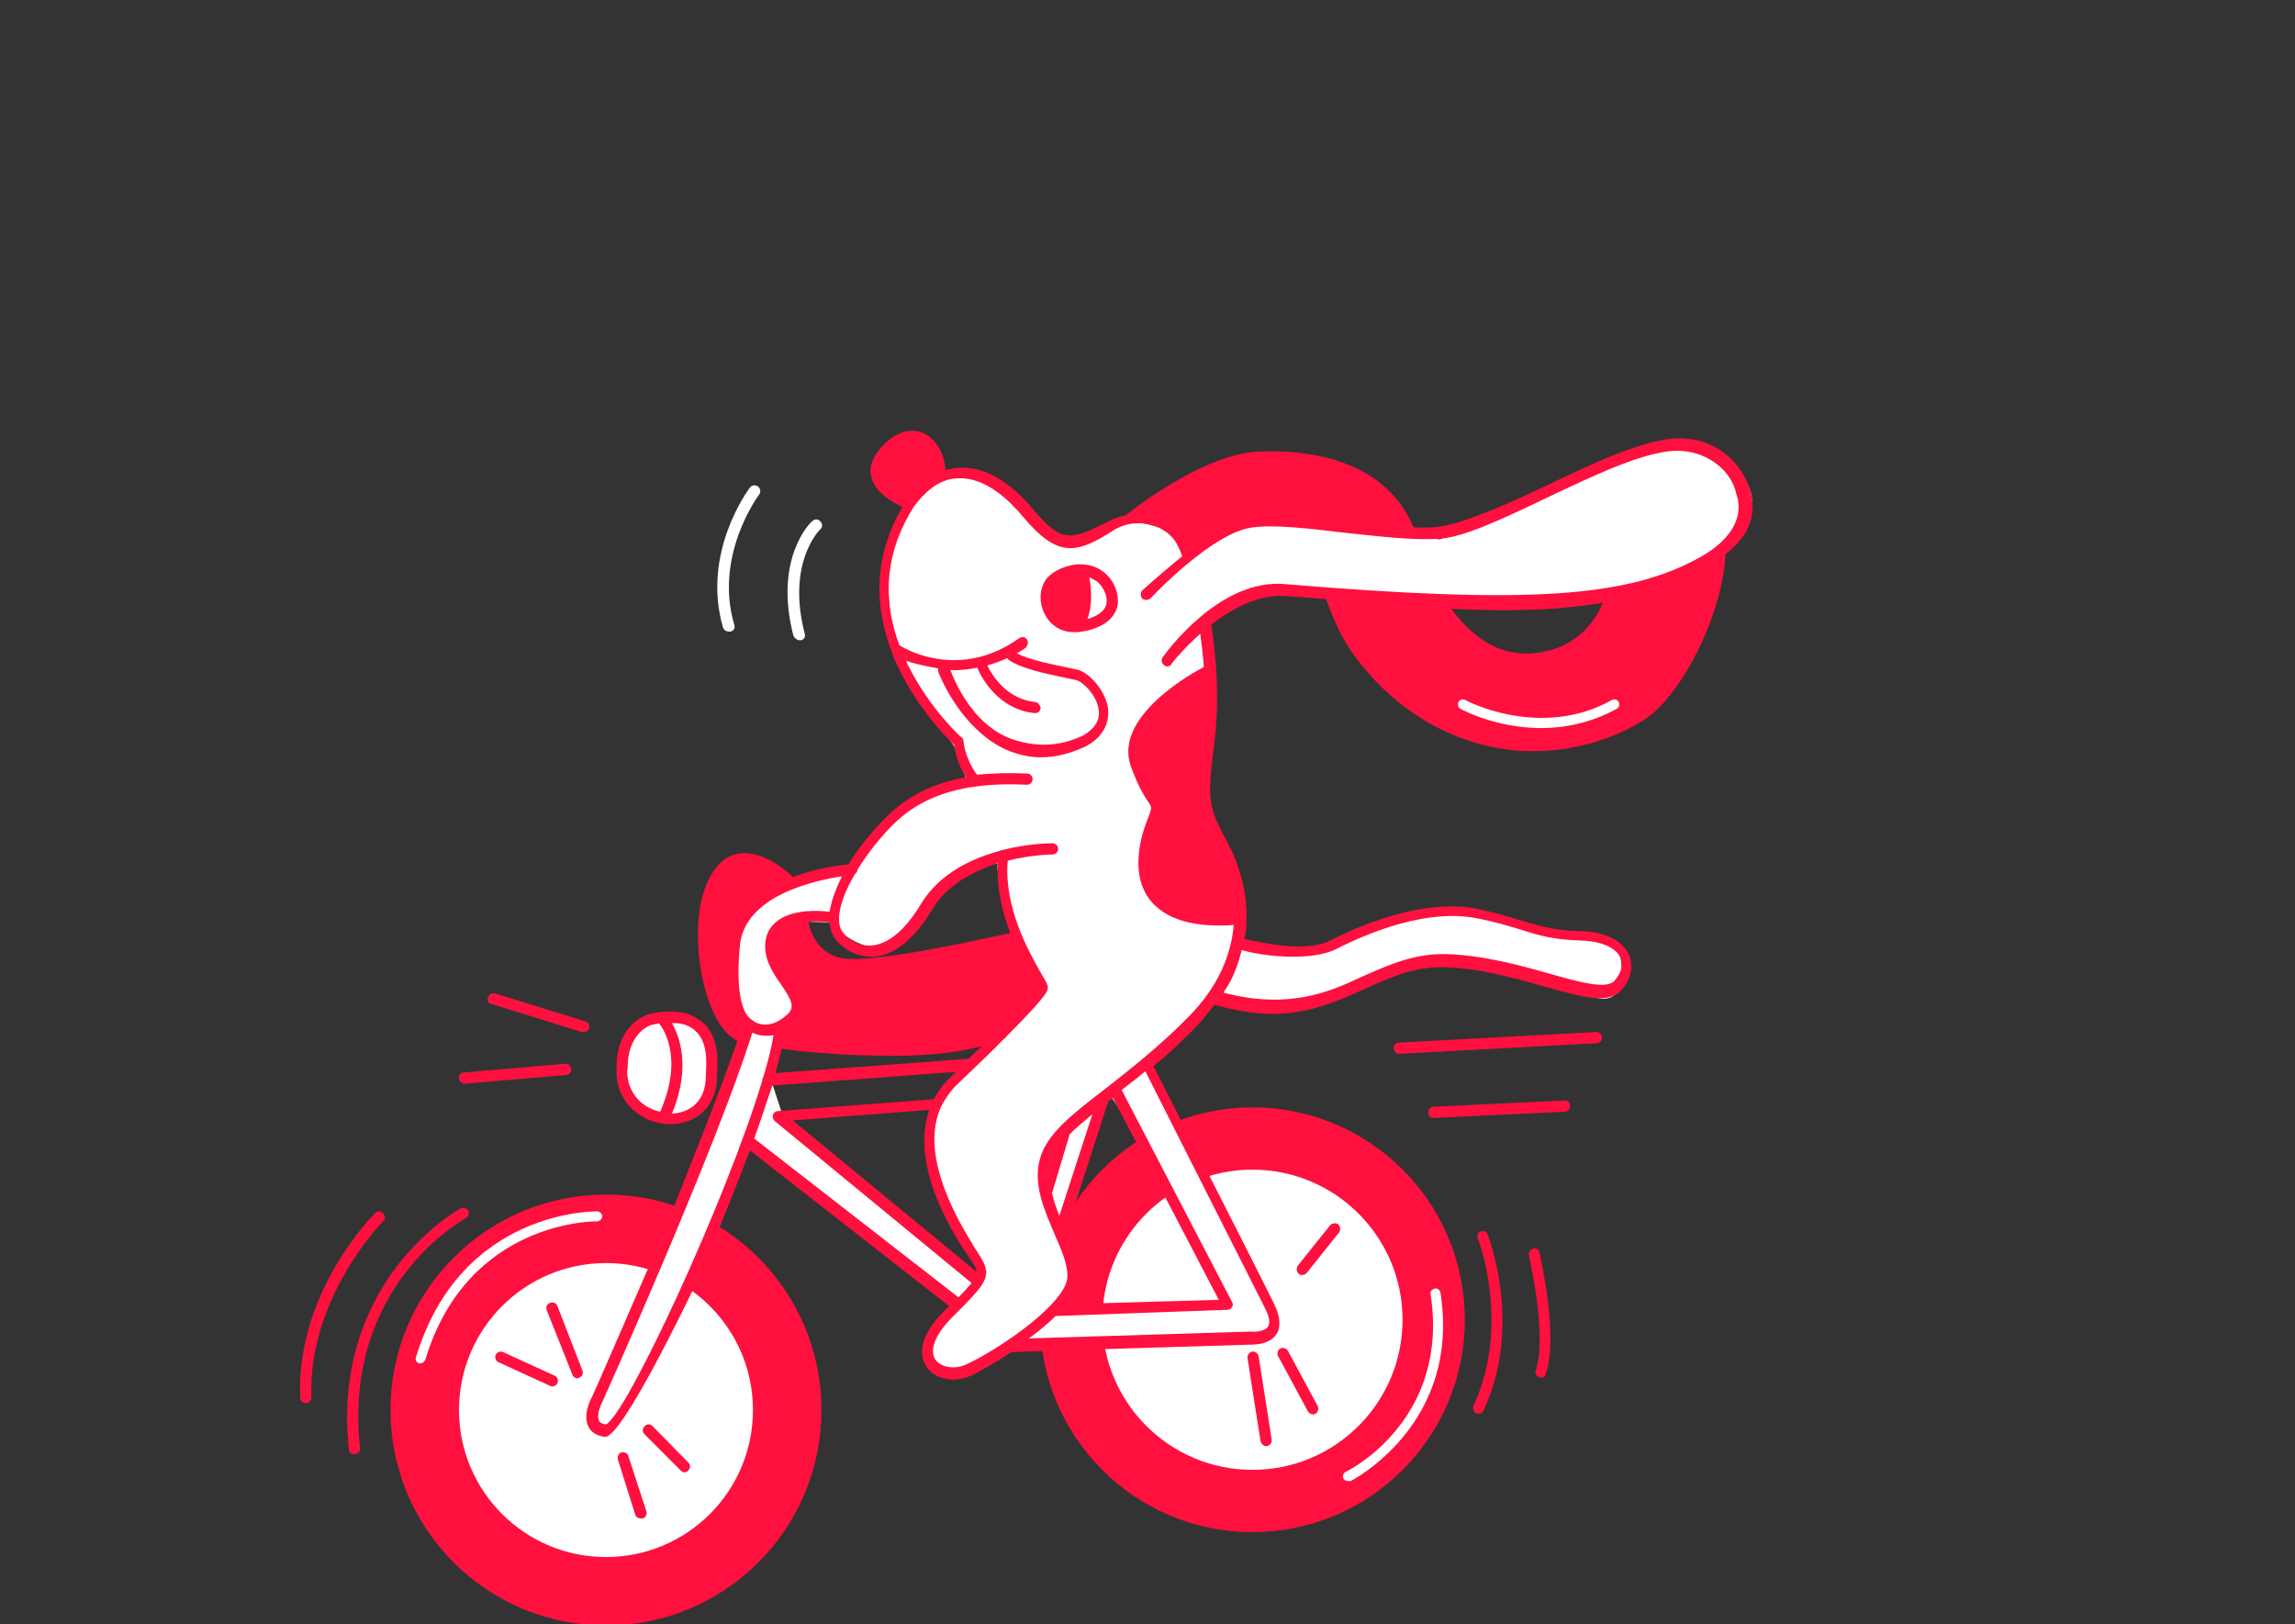 <?xml version="1.0" encoding="utf-8"?>
<!-- Generator: Adobe Illustrator 23.0.4, SVG Export Plug-In . SVG Version: 6.00 Build 0)  -->
<svg version="1.1" id="Ebene_1" xmlns="http://www.w3.org/2000/svg" xmlns:xlink="http://www.w3.org/1999/xlink" x="0px" y="0px"
	 viewBox="0 0 368.5 260.8" style="enable-background:new 0 0 368.5 260.8;" xml:space="preserve">
<rect x="0" y="0" width="368.5" height="260.8" fill="#333333" stroke="none"/>
<style type="text/css">
	.st0{fill:#FFFFFF;}
	.st1{fill:none;stroke:#FF103E;stroke-width:11;stroke-miterlimit:10;}
	.st2{fill:#FF103E;}
	.st3{fill:none;stroke:#FF103E;stroke-width:10;stroke-miterlimit:10;}
</style>
<g>
	<circle class="st0" cx="96.8" cy="224.9" r="30"/>
	
		<ellipse transform="matrix(0.707 -0.707 0.707 0.707 -91.767 203.818)" class="st0" cx="200.1" cy="212.7" rx="27.3" ry="27.3"/>
	<path class="st0" d="M255.3,150.2c-4.5-0.4-15.5-3.2-23.3-4.2s-16.6,5.6-18.8,6c-2.2,0.4-7.1,0.4-7.1,0.4l-6.7-1.5l-3,8.6
		c0,0,11,3.6,13.6,1.8c2.7-1.8,19.5-6.6,19.5-6.6s17.6,1.5,25.1,4.9s5.6-5.8,5.6-5.8S259.7,150.7,255.3,150.2z"/>
	<path class="st0" d="M170.1,195.2l1.9-0.7l5.5-19.7l5.9,8.5l5.2-3.9l-3.1-6.1c0,0-5.2-2.2,3.2-7.1c8.4-4.9,9.8-19.8,9.8-19.8
		l-7-16.3l-0.7-26.2c0,0-0.8-22.6-6-20.1c-5.2,2.5-12.7,6.8-21.1-2.1c-8.4-8.9-15.6-3.3-15.6-3.3s-6.3,8.8-5.7,14
		c0.6,5.2,0.1,11.9,5.4,19.7c5.4,7.7,5.4,7.7,5.4,7.7l1.9,5.2l0.2,0.8l-5.4,0.8l-7.3,5.6l-5.2,6.7l-4.3,1.1l-13.3,5l-4,11.6l4.2,8.5
		l-3.3,9.5l0.4,0l-7.6,18.2l6.2,2.7l5-11.6l32.8,26.2l-4.5,4.9l0.6,4.6l4.9,1c0,0,17-11,18.3-15.8
		C174.1,199.9,170.1,195.2,170.1,195.2z M150.1,188.2c2.5,9.2,7,13.5,7,13.5v3.9l-31.1-25.5l-1.9-5.8l-1.1-0.3l3-7.5l5.7-6.3
		l-4.9-11.2l3-1l3.4,0.1c0,0,4.4,4.8,9,4c4.6-0.8,7.4-7.8,7.4-7.8l6.6-5.7l4,0.1l0.1-0.5c0,0.1-0.1,0.3-0.1,0.5
		c-0.7,2.1,6.5,19.7,6.5,19.7l-14.9,16.9C151.7,175.2,147.5,179,150.1,188.2z"/>
	<polygon class="st0" points="259.6,107 240.9,108.1 232.5,108.7 228.9,111.4 235.9,117.3 248.1,118.7 260.4,115.6 262.7,110.9 	"/>
</g>
<g id="reifen_1_">
	<g id="reifen">
		<g id="reifen-vorne">
			<circle class="st1" cx="97.3" cy="226.4" r="29.1"/>
			<g>
				<path class="st0" d="M67.5,218.9c-0.1,0-0.2,0-0.2,0c-0.4-0.1-0.7-0.6-0.5-1c7.2-23.8,28.9-23.4,29.1-23.4
					c0.4,0,0.8,0.4,0.8,0.8c0,0.4-0.4,0.8-0.8,0.8c-0.2,0-20.8-0.3-27.6,22.2C68.1,218.7,67.8,218.9,67.5,218.9z"/>
			</g>
			<path class="st2" d="M89.1,220.9l-8.3-3.8c-0.5-0.2-1,0-1.2,0.4c-0.2,0.5,0,1,0.4,1.2l8.3,3.8c0.1,0.1,0.2,0.1,0.4,0.1
				c0.3,0,0.7-0.2,0.8-0.5C89.7,221.6,89.5,221.1,89.1,220.9z"/>
			<path class="st2" d="M100.9,233.8c-0.1-0.5-0.7-0.7-1.1-0.6c-0.5,0.1-0.7,0.7-0.6,1.1l2.8,8.9c0.1,0.4,0.5,0.6,0.9,0.6
				c0.1,0,0.2,0,0.3,0c0.5-0.1,0.7-0.7,0.6-1.1L100.9,233.8z"/>
			<path class="st2" d="M104.8,229c-0.4-0.4-0.9-0.4-1.3,0s-0.4,0.9,0,1.3l5.8,5.8c0.2,0.2,0.4,0.3,0.6,0.3s0.5-0.1,0.6-0.3
				c0.4-0.4,0.4-0.9,0-1.3L104.8,229z"/>
			<path class="st2" d="M89.5,209.7c-0.2-0.5-0.7-0.7-1.2-0.5s-0.7,0.7-0.5,1.2l4.1,10.3c0.1,0.4,0.5,0.6,0.8,0.6
				c0.1,0,0.2,0,0.3-0.1c0.5-0.2,0.7-0.7,0.5-1.2L89.5,209.7z"/>
			
				<animateTransform  accumulate="none" additive="replace" attributeName="transform" calcMode="linear" dur="1.5s" fill="remove" repeatCount="indefinite" restart="always" type="rotate" values="0 97 226; -360 97 226">
				</animateTransform>
		</g>
		<g id="reifen-hinten">
			<circle class="st3" cx="201.1" cy="211.9" r="29.1"/>
			<g>
				<path class="st0" d="M216.4,237.8c-0.3,0-0.6-0.2-0.7-0.4c-0.2-0.4,0-0.9,0.4-1.1c0.7-0.3,16.7-8.5,13.6-28.5
					c-0.1-0.4,0.2-0.8,0.7-0.9c0.4-0.1,0.8,0.2,0.9,0.7c3.3,21.2-14.3,30.1-14.4,30.2C216.6,237.8,216.5,237.8,216.4,237.8z"/>
			</g>
			<path class="st2" d="M201.1,217c-0.5,0.1-0.8,0.5-0.8,1l2.1,13.4c0.1,0.4,0.5,0.8,0.9,0.8h0.1c0.5-0.1,0.8-0.5,0.8-1l-2.1-13.4
				C202,217.3,201.6,217,201.1,217z"/>
			<path class="st2" d="M205.2,217.7l4.8,8.9c0.2,0.3,0.5,0.5,0.8,0.5c0.1,0,0.3,0,0.4-0.1c0.4-0.2,0.6-0.8,0.4-1.2l-4.8-8.9
				c-0.2-0.4-0.8-0.6-1.2-0.4C205.2,216.7,205,217.2,205.2,217.7z"/>
			<path class="st2" d="M209.1,204.7c0.3,0,0.5-0.1,0.7-0.3l5.2-6.5c0.3-0.4,0.2-1-0.1-1.3c-0.4-0.3-1-0.2-1.3,0.1l-5.2,6.5
				c-0.3,0.4-0.2,1,0.1,1.3C208.7,204.7,208.9,204.7,209.1,204.7z"/>
			
				<animateTransform  accumulate="none" additive="replace" attributeName="transform" calcMode="linear" dur="1.5s" fill="remove" repeatCount="indefinite" restart="always" type="rotate" values="0 201 212; -360 201 212">
				</animateTransform>
		</g>
	</g>
</g>
<g id="ohr-hinten">
	<path class="st2" d="M270.5,79.9c-4.6,0-9.2,2.6-11.1,7.5c-0.8,1.9-1.6,8.3-1.9,8.8c0.1,0-2.2,8-11.5,8.7
		c-13.8,1-19-20.4-19.1-20.4c-4.8-11.1-17.5-12.3-24.7-12c-9.2,0.3-21.3,10.1-21.4,10.2c-5.4,4.4-9.1,6.6-6.4,12.2
		c1.5,3.3,5.6,5,10.2,1.2c0.1-0.1,9.9-10.1,16.3-11.4c11.1-2.3,9.7,11,16.3,20.2c6.7,9.3,15.9,14.4,25.3,15.5
		c1.3,0.2,2.5,0.2,3.8,0.2c6.1,0,12.3-1.7,17.5-4.9C273.7,109.6,284.2,79.9,270.5,79.9z M259.6,113.8c-4.2,2.3-8.4,3.1-12.1,3.1
		c-7.2,0-12.7-2.9-13-3.1c-0.4-0.2-0.5-0.7-0.3-1.1s0.7-0.5,1.1-0.3c0.1,0.1,12.1,6.4,23.5,0c0.4-0.2,0.9-0.1,1.1,0.3
		C260.1,113.1,260,113.6,259.6,113.8z"/>
	
		<animateTransform  accumulate="none" additive="replace" attributeName="transform" calcMode="linear" dur=".9s" fill="remove" repeatCount="indefinite" restart="always" type="rotate" values="0 180 90; -4 180 80; 0 180 90">
		</animateTransform>
</g>
<g id="zunge">
	<path class="st0" d="M162.3,105l3,1.8l7.9,1.6l2.1,1.4l1.6,3.2l-0.4,3.6l-3.2,3c0,0-12.2,3.1-16.9-4.7s-4.3-8.4-4.3-8.4L162.3,105z
		"/>
	<g>
		<path class="st2" d="M157,107.4c0.7,1.6,3.4,6.5,9.1,7.1h0.1c0.5,0,0.8-0.3,0.9-0.8c-0.1-0.5-0.5-1-1-1c-4.4-0.5-6.7-4.1-7.5-5.7
			l0,0c0-0.4-0.4-0.8-0.8-0.8c-0.5,0-0.8,0.4-0.8,0.8C156.9,107.2,157,107.3,157,107.4L157,107.4z"/>
		<path class="st2" d="M172.9,107.5c-0.4-0.1-0.9-0.2-1.4-0.3c-2.3-0.5-6.2-1.2-8.2-2.3c0.1,0-2.7-1-1.4,1c1.9,1.4,5.7,2.2,9.5,3
			c0.5,0.1,1,0.2,1.4,0.3c1,0.2,3.3,2.4,3.6,4.7c0.3,1.7-0.6,3.1-2.5,4.2c-3.8,1.8-7.3,1.8-10.7,0.8c-7.8-2.2-10.8-11.9-10.8-11.9
			l0.5,0.4c0,0-0.4-0.9-1-0.9s-1.3,0.3-1.3,0.9c0,0.1,0.1,0.6,0.1,0.6c1,2.5,4.7,9.9,11.4,12.6c1.6,0.6,3.3,1,5,1
			c2.3,0,4.8-0.6,7.3-1.8c2.6-1.4,3.8-3.6,3.5-6.1C177.5,110.8,174.8,107.9,172.9,107.5z"/>
	</g>
	
		<animateTransform  accumulate="none" additive="replace" attributeName="transform" calcMode="linear" dur=".9s" fill="remove" repeatCount="indefinite" restart="always" type="rotate" values="0 185 100; 5 185 100; 0 185 100">
		</animateTransform>
</g>
<g id="schwanz">
	<g>
		<path class="st2" d="M261.6,153.4c-1-2.4-4-3.9-8.1-3.9c-3.9-0.1-6.1-0.8-8.9-1.6c-2-0.6-4.2-1.3-7.5-2
			c-7.9-1.5-17.2,1.9-23.5,5.1c-4.6,2.4-13.4-0.4-15.2-0.4c-0.8,0-0.9,0.5-0.8,1c0.2,1.2,11.6,3.4,16.9,0.8c6.1-3.1,15-6.4,22.4-5
			c3.2,0.6,5.4,1.3,7.4,1.9c2.8,0.9,5.3,1.6,9.4,1.7c3.3,0.1,5.8,1.1,6.5,2.8c0.5,1.1,0.1,2.5-1,3.7c-1.3,1.4-5.6,0.2-10.5-1.2
			c-4.6-1.3-10.4-2.9-16.3-3.1c-5.3-0.2-9.6,1.8-13.9,3.7c-5.1,2.4-12.1,5.5-23.4,2.1c-0.7-0.2-2,0-1.9,0.8c0,0.4,0.7,1.3,0.7,1.2
			c3.4,1.1,7.6,1.8,10.3,1.8c6,0,10.7-2.1,14.9-4s8.2-3.7,13-3.5c5.7,0.2,11.3,1.8,15.9,3.1c6,1.7,10.3,2.9,12.3,0.6
			C261.9,157.3,262.3,155.2,261.6,153.4z"/>
		
			<animateTransform  accumulate="none" additive="replace" attributeName="transform" calcMode="linear" dur=".9s" fill="remove" repeatCount="indefinite" restart="always" type="rotate" values="0 185 100; 1 185 100; 0 185 100">
			</animateTransform>
	</g>
</g>
<g id="torso">
	<polygon class="st0" points="179.2,150.8 194.6,144.3 198.5,146.3 198.4,152.5 192,163.5 177.4,158.9 	"/>
	<polygon class="st0" points="158,95 181,83.3 188.9,85.4 190.6,89.1 193.4,99.4 193.8,110.1 185.3,119.5 180.4,104.8 163,102.8 	
		"/>
	<path class="st0" d="M144.3,94.1l0.5,10.9c0,0,7,2,8.7,1.8c1.7-0.1,10.8-3.8,10.8-3.8l-1.2-8.3L144.3,94.1z"/>
	<path class="st0" d="M128.4,102.8c0.1,0,0.1,0,0.2,0c0.5-0.1,0.8-0.6,0.6-1.1c-2.9-11.3,2.3-16.5,2.5-16.7c0.4-0.3,0.4-0.9,0-1.3
		c-0.3-0.4-0.9-0.4-1.3,0c-0.3,0.2-6.2,6-3,18.4C127.6,102.5,128,102.8,128.4,102.8z"/>
	<path class="st0" d="M117,101.4c0.1,0,0.2,0,0.3,0c0.5-0.1,0.8-0.6,0.6-1.1c-3.3-11.1,3.9-20.8,4-20.9c0.3-0.4,0.2-1-0.2-1.3
		c-0.4-0.3-1-0.2-1.3,0.2c-0.3,0.4-7.8,10.5-4.3,22.5C116.3,101.2,116.6,101.4,117,101.4z"/>
	<path class="st2" d="M256.3,165.7l-31.7,1.7c-0.5,0-0.9,0.5-0.8,0.9c0,0.5,0.4,0.9,0.9,0.9l0,0l31.7-1.7c0.5,0,0.9-0.5,0.8-0.9
		C257.2,166,256.8,165.7,256.3,165.7z"/>
	<path class="st2" d="M251.2,176.7l-21,1c-0.5,0-0.9,0.4-0.9,0.9s0.4,0.9,0.9,0.9l0,0l21-1c0.5,0,0.9-0.4,0.9-0.9
		C252.1,177,251.7,176.7,251.2,176.7z"/>
	<polygon class="st0" points="168.8,194.1 172.4,201.3 173.1,206.4 169.6,210.8 166.4,213.1 166.4,194.8 	"/>
	<polygon class="st0" points="109.5,192.6 95,227.7 97.4,229.8 101.4,224.5 115.6,194.4 	"/>
	<polygon class="st0" points="188.1,178.3 204.7,210.7 203.3,214.5 163.4,215.8 168.1,211.7 170,209.8 196.6,209.4 181.9,181.2 	"/>
	<path class="st2" d="M177.4,92c-1.4-1.2-3.2-1.6-5.1-1.3c-1.1,0.2-3.2,0.8-4.4,2.4c-0.7,1.1-1,2.4-0.7,3.9c0.4,2.2,2.2,4.5,5.2,4.5
		c0.2,0,0.3,0,0.5,0l0,0l0,0h0.1c3.9-0.4,6.5-2.3,6.5-5C179.5,94.8,178.7,93.1,177.4,92z"/>
	<path class="st2" d="M194.5,189.4l-4.4-8.6c0,0-4.2-8.3-4.9-9.6c2.3-1.9,4.6-4,7-6.5c1.1-1.1,4.2-5.2,4.1-5.2
		c2.7-3.4,3.4-8.7,3.7-9.6c0.8-6.6-1.5-12.1-3.1-15c-2.8-5.1-3.1-6.6-2-14.9c2-14.8-2.3-29.2-3.4-31.9c-2.4-6.1-6.3-6.5-11.5-5.2
		c-0.6,0.2-1.2,0.4-1.8,0.7c-6.2,3.1-7.6,3.8-12.3-1.8c-3.7-4.5-7.9-6.9-11.7-6.7c-0.8,0-1.6,0.2-2.4,0.4c-0.1-2.5-1.4-4.9-3.4-5.9
		c-1-0.5-3.7-1.3-6.9,2.2c-1.4,1.6-2,3.2-1.6,4.8c0.6,2.5,3.5,4.1,5,4.8c-4.9,8.4-4.3,16.4-1.8,23c0,0.1,0.1,0.3,0.1,0.4
		c3.1,7.9,8.7,13.6,10,14.8c0.1,0.8,0.5,3,1.9,5.2c-4.5,0.8-9.1,2.6-12.9,6.5c-2.3,2.3-4.4,4.9-6,7.5c-1.4,0.1-5.1,0.6-8.9,2
		c-0.3-0.3-4.2-4.1-8.2-3.8c-1.8,0.1-3.2,1-4.4,2.7c-3.3,4.5-3.1,12.8-1.6,18.7c0.7,2.6,2.2,7.2,5.3,8.7c-2.3,7-10.1,26.4-10.1,26.4
		l-4.3,10.3c0,0-8.8,20.3-8.9,20.4c-0.2,0.3-1.6,3-0.6,4.9c0.3,0.6,1,1.4,2.6,1.6h0.1c2.8,0,14-23.5,14-23.5l4.4-10.3
		c0,0,3.3-8.1,4.8-12.2l32,25c-0.3,0.3-0.6,0.6-0.9,0.9c-4.7,4.7-3.5,7.8-2.7,8.9c0.9,1.3,2.5,2,4.2,2c0.9,0,1.9-0.2,2.9-0.6
		c1-0.5,3.6-1.9,6.5-3.8l5.7-0.2l9.7-0.3l22.8-0.7c0.5,0,3.1,0.1,4.3-1.6c0.8-1.2,0.7-2.8-0.3-4.9
		C203.3,206.7,194.5,189.4,194.5,189.4z M118.8,151.8c0.8-8,11.9-10.4,16.4-11.1c-1,2-1.7,3.9-2,5.7c-1.5-0.2-5.7-0.5-8.3,1.4
		c-1.1,0.8-1.8,1.9-2,3.4c-0.3,2.8,1.2,5,2.6,7c1.7,2.5,2.2,3.6,0.8,4.8c-3.1,2.7-5.3,1-5.5,0.8c-0.1-0.1-0.2-0.1-0.3-0.2
		C120.5,163.5,117.8,162.3,118.8,151.8z M162.2,149.8c-1.9,0.4-20.9,4.8-26.6,4.1c-4.2-0.5-5.5-4.2-5.8-5.9c1.4-0.1,2.8,0,3.4,0.1
		c0.1,1.1,0.4,2.1,1.1,2.9c1.5,1.7,3.5,2.6,5.5,2.6h0.7c3.2-0.3,6.4-2.9,9.2-7.6c2.4-4,6.6-6.1,10.5-7.4
		C160,142.7,161,146.6,162.2,149.8z M157.6,168c-0.7,0.7-1.4,1.3-2.1,2l-31,2.3c0.4-1.4,0.7-2.7,1-3.9c2.2,0.3,9,1.1,16.6,1.1
		C147.3,169.6,152.9,169.2,157.6,168z M97.3,228.7c-0.9-0.1-1.1-0.5-1.1-0.6c-0.5-0.9,0.3-2.6,0.6-3.2c0.2-0.4,18.4-41.1,24-59.1
		c0.6,0.3,1.3,0.5,2.2,0.5c0.4,0,0.8,0,1.2-0.1c-0.3,2-0.9,4.3-1.7,6.9c-0.1,0.1-0.1,0.2-0.1,0.4C116.5,193,100.5,227.3,97.3,228.7z
		 M121.1,182.8c1.1-3,2-5.9,2.9-8.5l29.5-2.2c-0.3,0.3-0.7,0.6-1,1c-1.1,1-1.9,2.2-2.6,3.4l-25,1.9c-0.4,0-0.7,0.3-0.8,0.6
		c-0.1,0.4,0,0.7,0.3,1l31.6,26c-0.5,0.6-1.2,1.4-2.1,2.3L121.1,182.8z M154.6,200.4c0.3,0.5,0.6,0.9,0.9,1.3c0.9,1.3,1.3,2,1.3,2.5
		l-29.5-24.3l21.9-1.7C147.2,184,149,191.6,154.6,200.4z M155.1,219.1c-1.8,0.8-4,0.5-4.9-0.8c-1-1.5-0.1-3.9,2.5-6.6
		c6.3-6.3,6.8-6.8,4.1-10.9c-0.3-0.4-0.5-0.8-0.8-1.3c-3.4-5.5-8.1-14.8-4.9-21.8c0-0.1,0.1-0.2,0.1-0.2c0.6-1.1,1.3-2.2,2.3-3.2
		c3.2-3.1,5.8-5.5,7.7-7.5c0.2-0.1,0.3-0.2,0.4-0.4c5.6-5.6,6.4-6.9,6.6-7.5c0.2-0.6-0.2-1.2-1.2-2.9c-1.9-3.4-5.8-10.3-5.2-17.8
		c3.9-1,7.2-1,7.2-1c0.5,0,0.9-0.4,0.9-0.9s-0.4-0.9-0.9-0.9c-0.3,0-3.9,0-8.1,1.1c-0.1,0-0.2,0-0.3,0.1c-4.5,1.2-9.7,3.6-12.7,8.5
		c-2.5,4.2-5.3,6.5-7.9,6.7c-2.2,0.2-3.9-1.1-4.6-2c-1.4-1.6-0.6-5.3,1.9-9.5c0.2-0.1,0.4-0.4,0.4-0.7c1.5-2.4,3.4-4.9,5.7-7.2
		c6.2-6.2,14.8-6.7,21.5-6.4c0.5,0,0.9-0.4,0.9-0.9s-0.4-0.9-0.9-0.9c-2.5-0.1-5.2-0.1-8,0.2c0,0,0-0.1-0.1-0.1
		c-1.9-2.6-2.1-5.3-2.1-5.3c0-0.2-0.1-0.5-0.3-0.6c-0.1,0-5.1-4.6-8.5-11.4c-0.2-0.3-0.3-0.6-0.4-0.9c1.3,0.5,6.1,1.6,8.2,1.5
		c6.7-0.3,11-3.6,11-3.6c0.3-0.4,0.5-0.8,0.2-1.3s-0.8-0.5-1.3-0.2c-9.3,6.6-17.8,2-19.2,1.1c-2.9-7.8-2.1-15.2,2.3-22.2
		c2.2-3,4.6-4.6,7.2-4.6c4.4-0.2,8.3,3.7,10.3,6.1c5.6,6.7,8.6,6.1,14.5,2.3c3.7-2.4,8.7-0.9,10.3,2.2c3.1,6.1,4.2,18,4.3,19.7
		c-1.4,0.7-14.7,7.9-11.7,16c1.2,3.3,2.2,4.8,2.8,5.7s0.6,0.9-0.2,2.9c-0.3,0.8-3.2,7.8,0.3,12.6c2.1,2.8,5.8,4.3,11.2,4.3
		c0.8,0,1.6,0,2.4-0.1c-0.4,4.5-2.2,9.6-7.2,14.7c-4.8,4.9-9.6,8.6-13.4,11.6c-5.5,4.2-9.4,7.3-10.5,11.2c-1.2,4.1,0.7,8.3,2.3,12.1
		c1.1,2.5,2.1,4.8,2.1,6.8C171.4,209.1,160.7,216.5,155.1,219.1z M171.4,197.1l6.5-20.1v-0.1c0.3-0.2,0.5-0.4,0.8-0.6l4.2,8l4.5,8.5
		l8.3,15.9l-24.2,0.7c0,0,2-2.2,2.2-4.5C173.7,203.1,171.6,196.8,171.4,197.1z M170.1,195.2c-0.5-1.2-0.9-2.4-1.2-3.7
		c0-0.1,0.1-0.1,0.1-0.2l2.7-9v-0.1c1-1.1,2.3-2.1,3.7-3.3L170.1,195.2z M203.6,213c-0.5,0.8-2.2,0.9-2.7,0.8h-0.1l-35.6,1.1
		c1.5-1.1,3-2.3,4.3-3.6l27.6-1c0.3,0,0.6-0.2,0.7-0.4c0.2-0.3,0.2-0.6,0-0.9l-17.7-34c1.2-0.9,2.5-1.9,3.8-3
		c2.8,5.5,16.6,32.9,19.2,38C203.6,211,204.1,212.3,203.6,213z"/>
	<path class="st2" d="M107.2,180.5c0.1,0,0.3,0,0.4,0c3.5,0,7.1-2.1,7.5-6.9c0-0.2,0.1-2.2,0.1-2.5c0.1-3.3-0.8-5.8-2.7-7.2
		c-3.1-2.4-7.6-1.2-8.1-1.1c-1.5,0.3-5.2,2.3-5.4,8c0,0.1,0,1,0,1.1C98.9,177.2,103.2,180.3,107.2,180.5z"/>
	<path class="st2" d="M78.9,161.2l14.5,4.5c0.1,0,0.2,0,0.3,0c0.4,0,0.7-0.2,0.9-0.6c0.1-0.5-0.1-1-0.6-1.1l-14.5-4.5
		c-0.5-0.1-1,0.1-1.1,0.6C78.1,160.6,78.4,161.1,78.9,161.2z"/>
	<path class="st2" d="M74.7,174L74.7,174l16.2-1.4c0.5,0,0.9-0.5,0.8-1s-0.5-0.9-1-0.8l-16.2,1.4c-0.5,0-0.9,0.5-0.8,1
		C73.8,173.7,74.2,174,74.7,174z"/>
	<path class="st0" d="M111.4,165.3c1.4,1.1,2.1,3,2,5.8c0,0.3-0.1,2.1-0.1,2.4c-0.3,3.8-3,5.2-5.4,5.3c3.1-7.5,1.2-12.4,0-14.5
		C109.1,164.2,110.4,164.5,111.4,165.3z"/>
	<path class="st0" d="M100.8,170.8c0.2-4.5,3-6.1,4-6.3h0.1c0,0,0.4-0.1,0.9-0.2c0.7,0.8,4,5.6,0.2,14.2c-2.8-0.6-5.3-2.9-5.3-6.6
		C100.8,171.7,100.8,170.9,100.8,170.8z"/>
	<path class="st0" d="M174.6,99.4c0.9-2.4,0.6-5.1,0.3-6.7c0.5,0.2,0.9,0.5,1.3,0.7c0.9,0.8,1.5,2,1.5,3.1
		C177.7,98,176.3,98.9,174.6,99.4z"/>
</g>
<g id="ohr-vorne">
	<path class="st0" d="M183.4,96.1l12.4-11.2l9.5-1.3l25.9,3c0,0,31.9-15.9,40.7-14.7c3.7,0.5,15.4,6.8,5.6,15.3
		c-10.3,9-30.8,9.9-30.8,9.9l-44.5-2.2c0,0-5.5,1.8-12.9,8.9C185.1,107.8,183.4,96.1,183.4,96.1z"/>
	<path class="st2" d="M281,78.7c-1.3-4.4-5.3-8-10.5-8.3c-5.6-0.4-14.3,3.8-22.7,7.8c-6.5,3.1-12.7,5.7-16.3,6.3
		c-7.1,1.3-27.2-4-34.2-0.5c-4.2,2.1-13.7,10.6-13.9,10.8c-0.3,0.4-0.3,0.9,0,1.3c0.4,0.3,0.9,0.3,1.3,0c0.1-0.1,9.8-10.5,16.3-11.4
		c3.4-0.5,8.8,0.1,14.6,0.8c5.6,0.6,11.3,1.3,15.6,1c4-0.3,10.3-3.3,17-6.5c7.8-3.7,16.7-8,21.8-7.6c4.4,0.3,8,3.2,8.8,6.9
		c1.3,3.7-0.9,7.4-5.7,10.1c-11.7,6.6-27.9,7.6-66.6,4.4c-10.7-1.1-19.4,11.2-19.8,11.7c-0.3,0.4-0.2,1,0.2,1.3
		c0.2,0.1,0.3,0.2,0.5,0.2c0.3,0,0.6-0.1,0.7-0.4c0-0.1,9-11.5,18.2-10.9c20.4,1.2,49.2,6.5,68.1-4.9
		C279.3,87.9,282.6,84.2,281,78.7z"/>
	
		<animateTransform  accumulate="none" additive="replace" attributeName="transform" calcMode="linear" dur=".9s" fill="remove" repeatCount="indefinite" restart="always" type="rotate" values="0 185 100; 5 185 100; 0 185 100">
		</animateTransform>
</g>
<g id="reifen-linien-vorn">
	<path class="st2" d="M74.8,195.6c0.4-0.2,0.6-0.8,0.4-1.2s-0.8-0.6-1.2-0.4c-0.2,0.1-20.8,11.3-18,38.7c0,0.5,0.4,0.8,0.9,0.8H57
		c0.5-0.1,0.9-0.5,0.8-1C55,206.3,74.6,195.7,74.8,195.6z"/>
	<path class="st2" d="M61.5,196.1c0.4-0.4,0.4-0.9,0-1.3c-0.4-0.4-0.9-0.4-1.3,0c-0.5,0.5-12.7,12.9-12,29.6c0,0.5,0.4,0.9,0.9,0.9
		l0,0c0.5,0,0.9-0.4,0.9-0.9C49.4,208.4,61.4,196.2,61.5,196.1z"/>
</g>
<g id="reifen-linien-hinten">
	<path class="st2" d="M237.8,197.7c-0.5,0.2-0.7,0.7-0.5,1.2c0.1,0.1,5.3,13.9-0.7,26.8c-0.2,0.5,0,1,0.4,1.2
		c0.1,0.1,0.2,0.1,0.4,0.1c0.3,0,0.7-0.2,0.8-0.5c6.3-13.6,0.9-27.6,0.7-28.2C238.8,197.8,238.3,197.6,237.8,197.7z"/>
	<path class="st2" d="M246.2,200.5c-0.5,0.1-0.8,0.6-0.7,1.1c0,0.1,3,12.9,1.1,18.4c-0.2,0.5,0.1,1,0.5,1.1c0.1,0,0.2,0.1,0.3,0.1
		c0.4,0,0.7-0.2,0.8-0.6c2.1-6-0.9-18.9-1-19.4C247.1,200.6,246.7,200.3,246.2,200.5z"/>
</g>
</svg>
